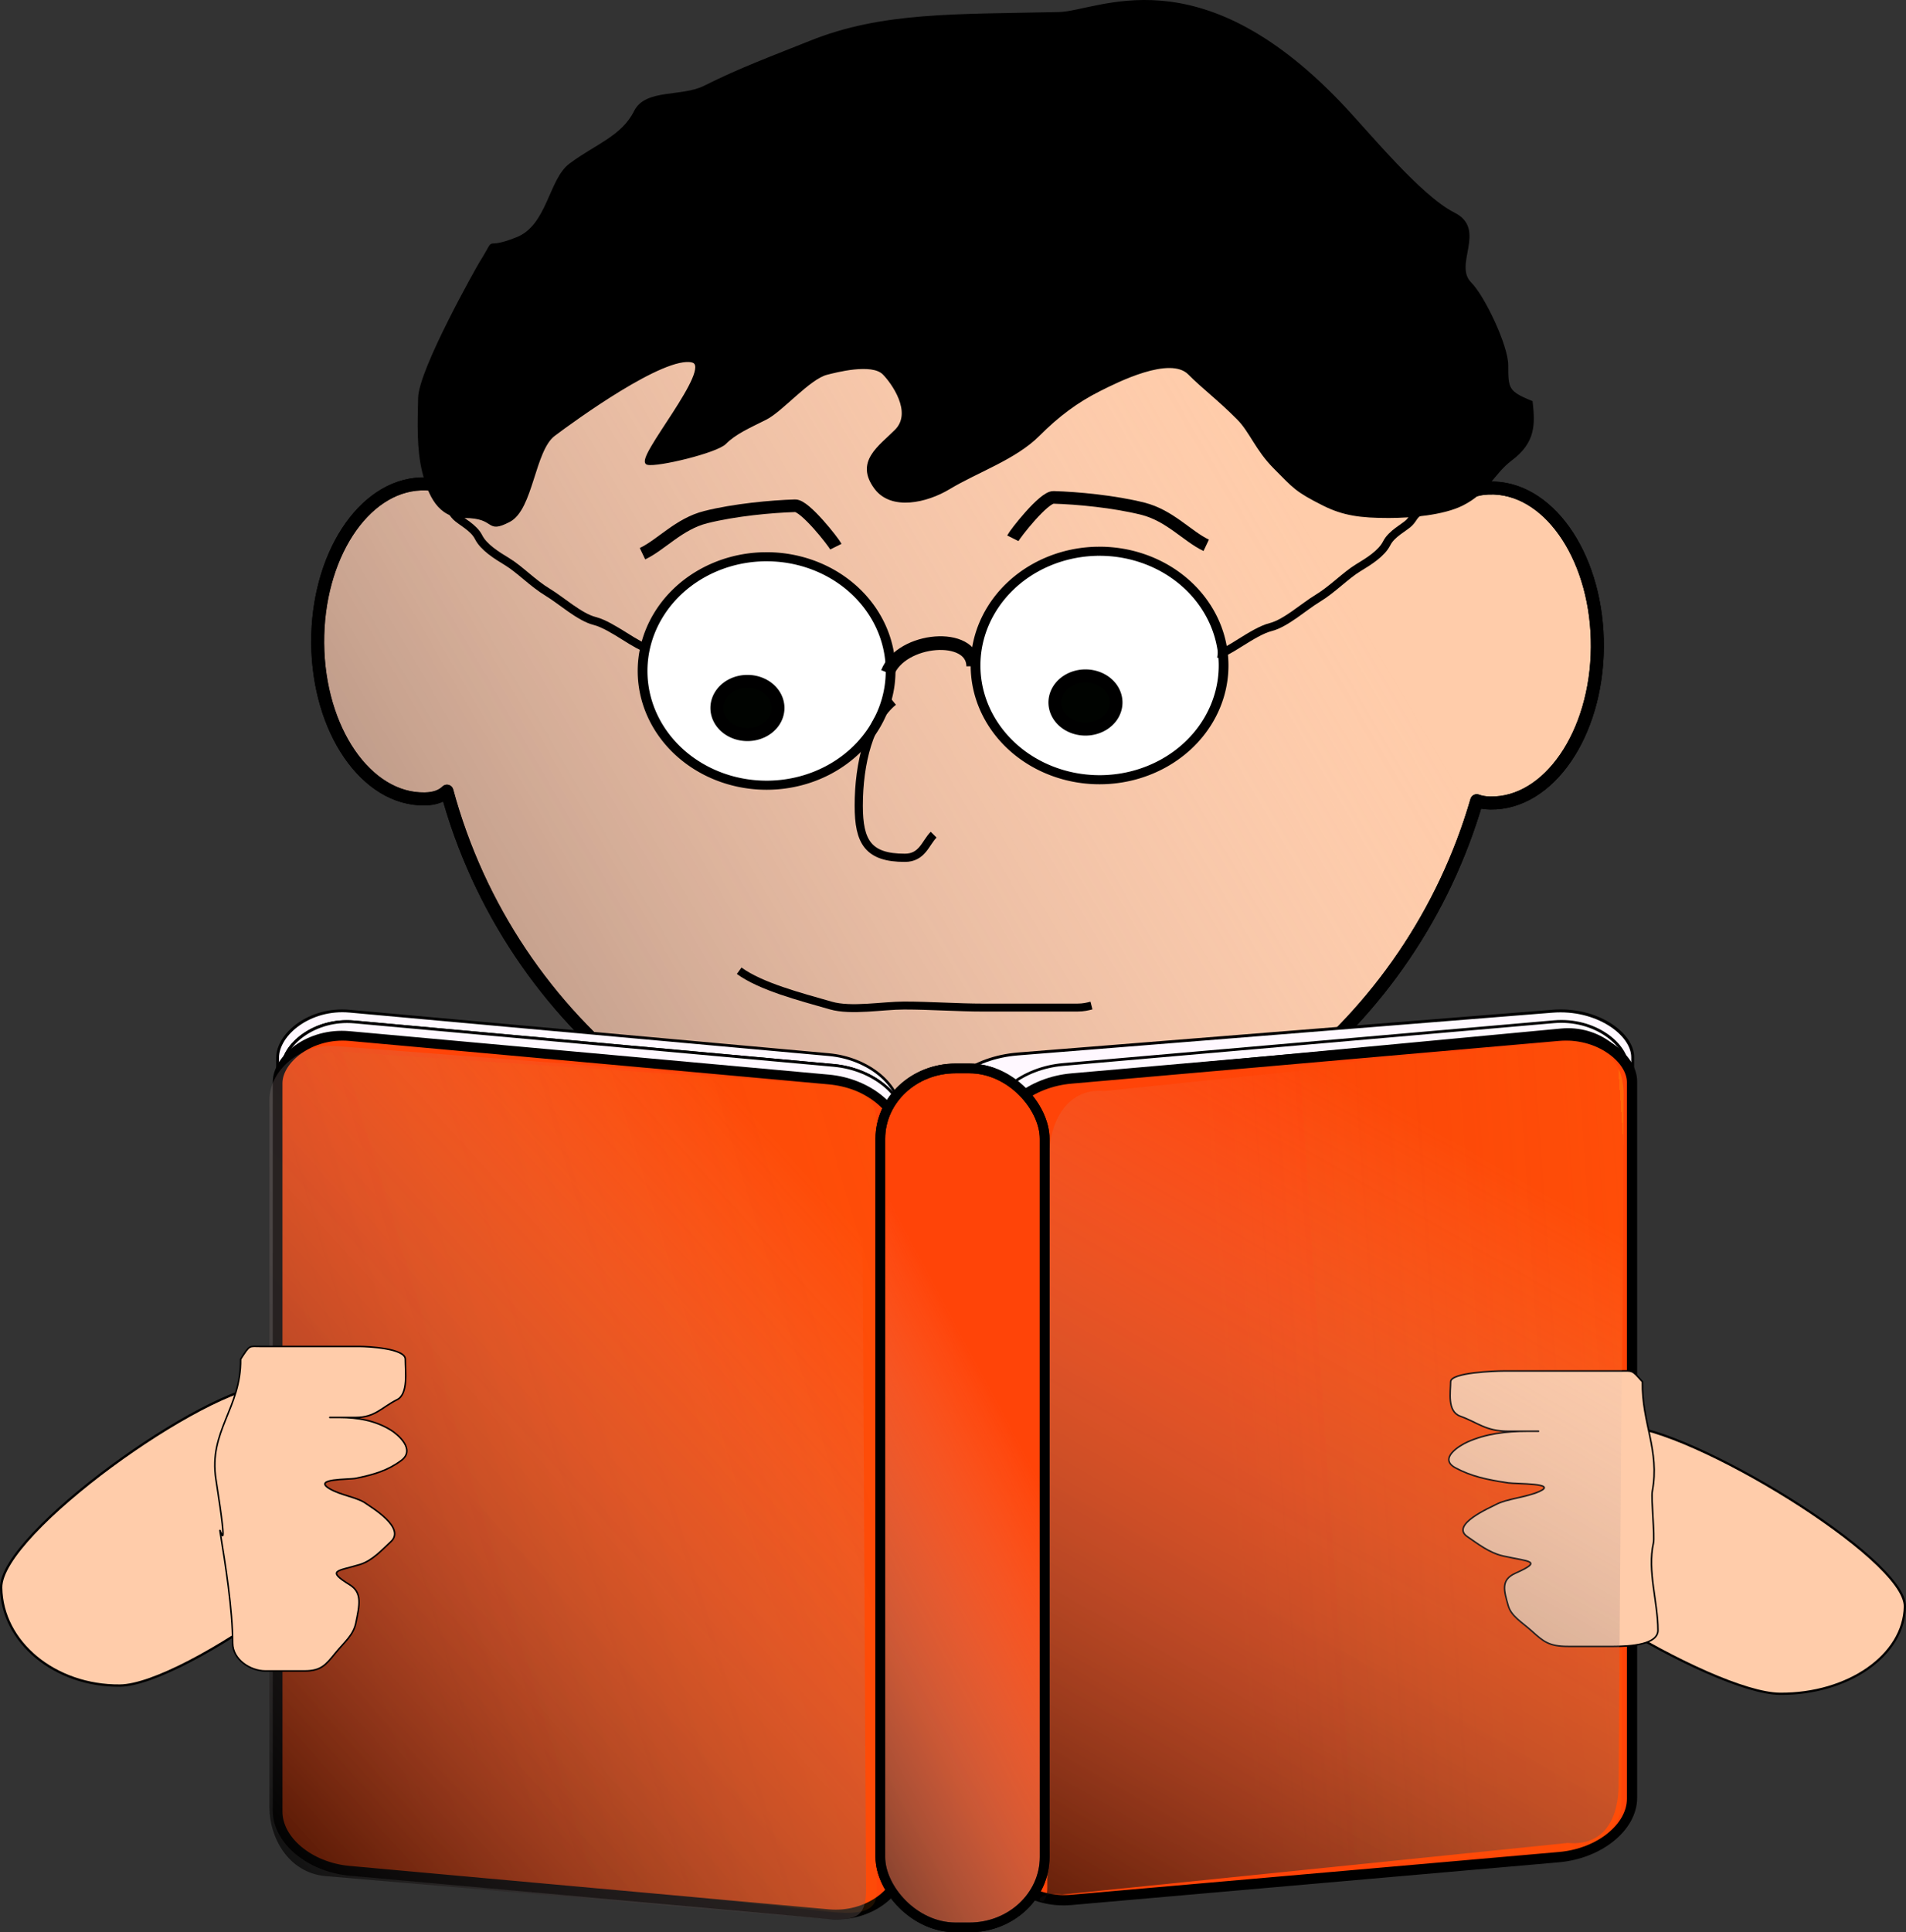 <?xml version="1.0" encoding="UTF-8" standalone="no"?>
<!-- Created with Inkscape (http://www.inkscape.org/) -->
<svg xmlns:dc="http://purl.org/dc/elements/1.1/" xmlns:cc="http://web.resource.org/cc/" xmlns:rdf="http://www.w3.org/1999/02/22-rdf-syntax-ns#" xmlns:svg="http://www.w3.org/2000/svg" xmlns="http://www.w3.org/2000/svg" xmlns:xlink="http://www.w3.org/1999/xlink" xmlns:sodipodi="http://sodipodi.sourceforge.net/DTD/sodipodi-0.dtd" xmlns:inkscape="http://www.inkscape.org/namespaces/inkscape" width="697.67" height="706.981" id="svg2" sodipodi:version="0.32" inkscape:version="0.45.1" sodipodi:docbase="/Users/johnolsen/Desktop" sodipodi:docname="nlyl_reading_man_with_glasses.svg" inkscape:export-filename="C:\Documents and Settings\sm\Desktop\person_reading_shadow.png" inkscape:export-xdpi="90" inkscape:export-ydpi="90" inkscape:output_extension="org.inkscape.output.svg.inkscape" version="1.0">
  <rect width="100%" height="100%" fill="#333333" stroke="none"/>
  <defs id="defs4">
    <linearGradient id="linearGradient3861">
      <stop style="stop-color:#ffae08;stop-opacity:1;" offset="0" id="stop3863"/>
      <stop id="stop3869" offset="0.5" style="stop-color:#ffa608;stop-opacity:0.498;"/>
      <stop style="stop-color:#ff7b08;stop-opacity:0.247;" offset="0.5" id="stop3871"/>
      <stop id="stop3873" offset="0.875" style="stop-color:#e07608;stop-opacity:0.122;"/>
      <stop style="stop-color:#ef7308;stop-opacity:0.059;" offset="0.875" id="stop3875"/>
      <stop style="stop-color:#ff7108;stop-opacity:0;" offset="1" id="stop3865"/>
    </linearGradient>
    <linearGradient id="linearGradient3851">
      <stop style="stop-color:black;stop-opacity:1;" offset="0" id="stop3853"/>
      <stop style="stop-color:#eecac7;stop-opacity:0" offset="1" id="stop3855"/>
    </linearGradient>
    <linearGradient inkscape:collect="always" xlink:href="#linearGradient3851" id="linearGradient3857" x1="-237.447" y1="634.174" x2="-148.096" y2="630.252" gradientUnits="userSpaceOnUse" gradientTransform="translate(-29.934,402.741)"/>
    <linearGradient inkscape:collect="always" xlink:href="#linearGradient3861" id="linearGradient3867" x1="-471.337" y1="540.542" x2="-123.345" y2="623.45" gradientUnits="userSpaceOnUse" gradientTransform="matrix(1.445,0,0,1.1,53.828,-58.3)"/>
    <linearGradient inkscape:collect="always" xlink:href="#linearGradient3861" id="linearGradient3879" gradientUnits="userSpaceOnUse" gradientTransform="matrix(1.415,0,0,1.032,-222.229,201.186)" x1="-273.527" y1="621.006" x2="-123.345" y2="700.681"/>
    <linearGradient inkscape:collect="always" xlink:href="#linearGradient3861" id="linearGradient3882" gradientUnits="userSpaceOnUse" gradientTransform="matrix(-1.41,-0.125,0,1.032,221.362,-43.041)" x1="-395.143" y1="625.432" x2="-174.106" y2="636.741"/>
    <linearGradient inkscape:collect="always" xlink:href="#linearGradient3851" id="linearGradient3892" x1="-176.789" y1="581.599" x2="445.858" y2="216.402" gradientUnits="userSpaceOnUse"/>
    <linearGradient inkscape:collect="always" xlink:href="#linearGradient3851" id="linearGradient3896" gradientUnits="userSpaceOnUse" gradientTransform="matrix(1.445,0,0,1.1,53.828,-58.3)" x1="-85.038" y1="710.211" x2="-254.872" y2="623.264"/>
    <linearGradient inkscape:collect="always" xlink:href="#linearGradient3851" id="linearGradient3914" x1="-389.439" y1="781.412" x2="-544.075" y2="474.418" gradientUnits="userSpaceOnUse" gradientTransform="matrix(-1.04,-9.211679e-2,0,1,-26.694,4.0914926e-5)"/>
    <linearGradient inkscape:collect="always" xlink:href="#linearGradient3851" id="linearGradient3924" x1="248.872" y1="747.408" x2="404.998" y2="663.934" gradientUnits="userSpaceOnUse"/>
    <linearGradient inkscape:collect="always" xlink:href="#linearGradient3851" id="linearGradient3927" gradientUnits="userSpaceOnUse" gradientTransform="matrix(-1.439,-0.134,0,1.105,-58.071,-65.142)" x1="-85.038" y1="710.211" x2="-288.013" y2="557.217"/>
  </defs>
  <sodipodi:namedview id="base" pagecolor="#ffffff" bordercolor="#666666" borderopacity="1.0" gridtolerance="10000" guidetolerance="10" objecttolerance="10" inkscape:pageopacity="0.0" inkscape:pageshadow="2" inkscape:zoom="0.67087169" inkscape:cx="412.16578" inkscape:cy="561.41329" inkscape:document-units="px" inkscape:current-layer="layer1" inkscape:window-width="853" inkscape:window-height="927" inkscape:window-x="14" inkscape:window-y="22"/>
  <g inkscape:label="Layer 1" inkscape:groupmode="layer" id="layer1" transform="translate(-20.834,-115.878)">
    <path style="fill:#ffccaa;fill-opacity:1;fill-rule:evenodd;stroke:#000000;stroke-width:4.753;stroke-linecap:round;stroke-linejoin:round;stroke-miterlimit:4;stroke-dashoffset:0;stroke-opacity:1" d="M 371.25,152.219 L 368.375,152.281 C 281.123,154.559 208.571,214.582 185.25,295.781 C 183.453,293.831 180.381,292.857 175.438,292.938 L 174.875,292.938 C 153.686,293.744 136.892,319.673 137.125,351.188 C 137.36,382.997 154.919,408.538 176.312,408.188 C 179.99,408.127 182.609,407.117 184.438,405.344 C 207.553,490.628 284.711,552.894 375.562,551.875 C 463.655,550.887 537.576,490.7 561.375,408.844 C 562.764,409.369 564.412,409.656 566.344,409.688 C 587.737,410.038 605.296,384.497 605.531,352.688 C 605.765,321.173 588.939,295.244 567.75,294.438 L 567.188,294.438 C 564.807,294.399 562.89,294.62 561.312,295.062 C 536.999,211.677 460.787,151.214 371.25,152.219 z " id="path2886"/>
    <path id="path3884" d="M 371.25,152.219 L 368.375,152.281 C 281.123,154.559 208.571,214.582 185.25,295.781 C 183.453,293.831 180.381,292.857 175.438,292.938 L 174.875,292.938 C 153.686,293.744 136.892,319.673 137.125,351.188 C 137.36,382.997 154.919,408.538 176.312,408.188 C 179.99,408.127 182.609,407.117 184.438,405.344 C 207.553,490.628 284.711,552.894 375.562,551.875 C 463.655,550.887 537.576,490.7 561.375,408.844 C 562.764,409.369 564.412,409.656 566.344,409.688 C 587.737,410.038 605.296,384.497 605.531,352.688 C 605.765,321.173 588.939,295.244 567.75,294.438 L 567.188,294.438 C 564.807,294.399 562.89,294.62 561.312,295.062 C 536.999,211.677 460.787,151.214 371.25,152.219 z " style="fill:url(#linearGradient3892);fill-opacity:1;fill-rule:evenodd;stroke:#000000;stroke-width:4.753;stroke-linecap:round;stroke-linejoin:round;stroke-miterlimit:4;stroke-dashoffset:0;stroke-opacity:1"/>
    <path style="fill:#000000;fill-opacity:1;fill-rule:evenodd;stroke:#000000;stroke-width:1.002px;stroke-linecap:butt;stroke-linejoin:miter;stroke-opacity:1" d="M 581.352,262.99 C 582.257,271.193 582.411,277.536 573.899,283.946 C 567.1,289.066 565.418,295.689 556.01,300.412 C 549.147,303.858 537.272,304.903 529.177,304.903 C 518.851,304.903 512.577,304.053 505.325,300.412 C 495.185,295.321 494.589,294.122 487.436,286.94 C 480.773,280.249 478.707,273.684 474.02,268.977 C 466.796,261.724 461.462,257.865 456.131,252.512 C 449.093,245.445 429.548,255.38 423.335,258.499 C 415.024,262.672 408.076,267.833 400.974,274.965 C 392.426,283.548 378.503,288.204 368.178,294.424 C 359.981,299.363 347.212,302.281 341.345,294.424 C 334.207,284.869 342.763,279.528 348.798,273.468 C 355.575,266.664 347.341,255.539 344.326,252.512 C 339.959,248.126 326.511,251.745 323.456,252.512 C 316.962,254.142 307.002,266.012 301.095,268.977 C 294.916,272.08 289.882,274.249 286.188,277.959 C 282.991,281.169 261.387,286.328 257.864,285.443 C 253.148,284.259 282.836,250.173 274.262,248.021 C 263.925,245.426 230.714,269.59 223.577,274.965 C 216.077,280.613 215.565,302.078 207.179,306.4 C 198.465,310.89 202.951,304.903 190.781,304.903 C 181.567,304.903 178.001,296.981 175.873,288.437 C 173.793,280.082 174.197,270.346 174.383,261.493 C 174.602,251.057 196.042,213.211 196.744,212.096 C 203.688,201.054 196.629,208.549 210.16,203.114 C 221.596,198.521 222.096,181.776 229.54,176.17 C 238.908,169.115 248.702,166.129 253.391,156.711 C 257.321,148.819 270.47,151.878 278.734,147.729 C 291.978,141.08 303.581,136.851 317.493,131.264 C 343.955,120.635 370.65,121.645 408.428,120.785 C 423.109,120.438 458.963,99.055 511.288,153.717 C 521.389,164.27 540.409,187.797 553.029,194.133 C 564.644,199.965 552.141,212.702 558.991,219.58 C 563.921,224.53 572.408,242.49 572.408,249.518 C 572.408,258.08 572.515,259.44 581.352,262.99 z " id="path2894" sodipodi:nodetypes="cssssssssssssssssssssssssssssssssssc"/>
    <path sodipodi:type="arc" style="opacity:1;fill:#ffffff;fill-opacity:1;fill-rule:evenodd;stroke:#000000;stroke-width:4.743;stroke-linecap:round;stroke-linejoin:round;stroke-miterlimit:4;stroke-dasharray:none;stroke-dashoffset:0;stroke-opacity:1" id="path3781" sodipodi:cx="87.199982" sodipodi:cy="423.32983" sodipodi:rx="60.369217" sodipodi:ry="59.62392" d="M 86.536,363.71 A 60.369,59.624 0 1 1 85.655,363.725" sodipodi:start="4.7013822" sodipodi:end="10.969972" sodipodi:open="true" transform="matrix(0.752,0,0,0.701,235.912,64.622)"/>
    <path transform="matrix(0.752,0,0,0.701,357.793,62.613)" sodipodi:open="true" sodipodi:end="10.969972" sodipodi:start="4.7013822" d="M 86.536,363.71 A 60.369,59.624 0 1 1 85.655,363.725" sodipodi:ry="59.62392" sodipodi:rx="60.369217" sodipodi:cy="423.32983" sodipodi:cx="87.199982" id="path3783" style="opacity:1;fill:#ffffff;fill-opacity:1;fill-rule:evenodd;stroke:#000000;stroke-width:4.743;stroke-linecap:round;stroke-linejoin:round;stroke-miterlimit:4;stroke-dasharray:none;stroke-dashoffset:0;stroke-opacity:1" sodipodi:type="arc"/>
    <path sodipodi:type="arc" style="opacity:1;fill:#000300;fill-opacity:1;fill-rule:evenodd;stroke:#000000;stroke-width:4.743;stroke-linecap:round;stroke-linejoin:round;stroke-miterlimit:4;stroke-dasharray:none;stroke-dashoffset:0;stroke-opacity:1" id="path3785" sodipodi:cx="-81.237587" sodipodi:cy="459.84949" sodipodi:rx="11.179485" sodipodi:ry="9.6888866" d="M -81.361,450.161 A 11.179,9.689 0 1 1 -81.524,450.164" sodipodi:start="4.7013822" sodipodi:end="10.969972" sodipodi:open="true" transform="matrix(1,0,0,1.004,375.629,-86.77)"/>
    <path transform="matrix(1,0,0,1.004,499.362,-88.779)" sodipodi:open="true" sodipodi:end="10.969972" sodipodi:start="4.7013822" d="M -81.361,450.161 A 11.179,9.689 0 1 1 -81.524,450.164" sodipodi:ry="9.6888866" sodipodi:rx="11.179485" sodipodi:cy="459.84949" sodipodi:cx="-81.237587" id="path3787" style="opacity:1;fill:#000300;fill-opacity:1;fill-rule:evenodd;stroke:#000000;stroke-width:4.743;stroke-linecap:round;stroke-linejoin:round;stroke-miterlimit:4;stroke-dasharray:none;stroke-dashoffset:0;stroke-opacity:1" sodipodi:type="arc"/>
    <path style="fill:none;fill-opacity:0.75;fill-rule:evenodd;stroke:#000000;stroke-width:4.61;stroke-linecap:butt;stroke-linejoin:miter;stroke-miterlimit:4;stroke-dasharray:none;stroke-opacity:1" d="M 256.009,318.463 C 262.911,315.189 269.369,307.542 279.168,305.082 C 289.748,302.426 303.247,301.178 311.89,300.924 C 315.474,300.818 325.94,314.17 326.797,315.892" id="path3789" sodipodi:nodetypes="cssc"/>
    <path sodipodi:nodetypes="cssc" id="path3791" d="M 462.358,315.396 C 455.455,312.122 448.998,304.475 439.198,302.015 C 428.618,299.359 415.119,298.111 406.477,297.857 C 402.893,297.751 392.427,311.104 391.57,312.826" style="fill:none;fill-opacity:0.75;fill-rule:evenodd;stroke:#000000;stroke-width:4.61;stroke-linecap:butt;stroke-linejoin:miter;stroke-miterlimit:4;stroke-dasharray:none;stroke-opacity:1"/>
    <path style="fill:none;fill-opacity:0.75;fill-rule:evenodd;stroke:#000000;stroke-width:3.006;stroke-linecap:butt;stroke-linejoin:miter;stroke-miterlimit:4;stroke-dasharray:none;stroke-opacity:1" d="M 347.822,372.576 C 339.149,379.659 335.173,394.856 335.173,410.68 C 335.173,423.921 338.589,429.732 352.039,429.732 C 358.455,429.732 359.59,424.267 362.58,421.265" id="path3793"/>
    <path style="fill:none;fill-opacity:0.75;fill-rule:evenodd;stroke:#000000;stroke-width:5.011;stroke-linecap:butt;stroke-linejoin:miter;stroke-miterlimit:4;stroke-dasharray:none;stroke-opacity:1" d="M 345.714,361.991 C 350.707,349.149 376.934,346.984 377.081,359.639" id="path3795" sodipodi:nodetypes="cs"/>
    <path style="fill:none;fill-opacity:0.75;fill-rule:evenodd;stroke:#000000;stroke-width:3.006;stroke-linecap:butt;stroke-linejoin:miter;stroke-miterlimit:4;stroke-dasharray:none;stroke-opacity:1" d="M 257.864,352.803 C 254.869,353.199 245.067,344.726 238.484,343.073 C 232.989,341.694 226.306,335.586 221.341,332.595 C 215.881,329.306 210.972,324.103 206.433,321.368 C 202.571,319.041 197.84,316.086 195.998,312.387 C 194.249,308.873 189.504,306.615 187.799,304.903 C 186.036,303.132 186.218,301.864 183.327,300.412" id="path3797"/>
    <path id="path3799" d="M 466.566,355.048 C 469.561,355.445 479.363,346.971 485.946,345.319 C 491.441,343.939 498.124,337.832 503.089,334.84 C 508.549,331.551 513.458,326.348 517.996,323.614 C 521.859,321.287 526.589,318.332 528.432,314.632 C 530.181,311.119 534.926,308.86 536.631,307.148 C 538.394,305.377 538.211,304.109 541.103,302.657" style="fill:none;fill-opacity:0.75;fill-rule:evenodd;stroke:#000000;stroke-width:3.006;stroke-linecap:butt;stroke-linejoin:miter;stroke-miterlimit:4;stroke-dasharray:none;stroke-opacity:1"/>
    <path style="fill:none;fill-opacity:0.75;fill-rule:evenodd;stroke:#000000;stroke-width:2.906;stroke-linecap:butt;stroke-linejoin:miter;stroke-miterlimit:4;stroke-dasharray:none;stroke-opacity:1" d="M 291.405,471.057 C 299.394,476.859 313.525,480.504 324.947,483.781 C 332.429,485.927 343.854,483.781 351.78,483.781 C 361.29,483.781 371.186,484.529 380.849,484.529 C 386.812,484.529 392.775,484.529 398.738,484.529 C 404.204,484.529 409.67,484.529 415.136,484.529 C 417.487,484.529 418.952,484.133 420.353,483.781" id="path3801"/>
    <rect transform="matrix(-0.996,-9.02434e-2,0,1,0,0)" rx="26.425" ry="19.481" y="472.37" x="-351.954" height="305.414" width="229.015" id="rect3805" style="opacity:1;fill:#fff8ff;fill-opacity:1;fill-rule:evenodd;stroke:#000000;stroke-width:1.015;stroke-linecap:round;stroke-linejoin:round;stroke-miterlimit:4;stroke-dasharray:none;stroke-dashoffset:0;stroke-opacity:1"/>
    <rect transform="matrix(-0.996,-9.02434e-2,0,1,0,0)" rx="26.425" ry="19.481" y="476.143" x="-353.715" height="305.414" width="229.014" id="rect3809" style="opacity:1;fill:#fff8ff;fill-opacity:1;fill-rule:evenodd;stroke:#000000;stroke-width:1.015;stroke-linecap:round;stroke-linejoin:round;stroke-miterlimit:4;stroke-dasharray:none;stroke-dashoffset:0;stroke-opacity:1"/>
    <rect style="opacity:1;fill:#fff8ff;fill-opacity:1;fill-rule:evenodd;stroke:#000000;stroke-width:1.015;stroke-linecap:round;stroke-linejoin:round;stroke-miterlimit:4;stroke-dasharray:none;stroke-dashoffset:0;stroke-opacity:1" id="rect3807" width="229.014" height="305.414" x="-353.715" y="476.143" ry="19.481" rx="26.425" transform="matrix(-0.996,-9.02434e-2,0,1,0,0)"/>
    <path style="fill:#ffccaa;fill-opacity:1;fill-rule:evenodd;stroke:#000000;stroke-width:0.848;stroke-linecap:round;stroke-linejoin:round;stroke-miterlimit:4;stroke-dashoffset:0;stroke-opacity:1" d="M 120.068,622.661 C 143.796,622.44 163.265,638.496 163.526,658.499 C 163.788,678.501 88.444,732.375 64.716,732.595 C 40.989,732.815 21.52,716.76 21.258,696.757 C 21,676.94 95.94,623.178 119.441,622.67" id="path3825" sodipodi:nodetypes="csssc"/>
    <rect style="opacity:1;fill:#ff4408;fill-opacity:1;fill-rule:evenodd;stroke:#000000;stroke-width:3.568;stroke-linecap:round;stroke-linejoin:round;stroke-miterlimit:4;stroke-dasharray:none;stroke-dashoffset:0;stroke-opacity:1" id="rect3811" width="229.015" height="305.414" x="-351.954" y="481.467" ry="19.481" rx="26.425" transform="matrix(-0.996,-9.02434e-2,0,1,0,0)"/>
    <path transform="matrix(-0.996,-9.211677e-2,0,1,0,0)" style="opacity:0.67;fill:url(#linearGradient3867);fill-opacity:1;fill-rule:evenodd;stroke:none;stroke-width:3.568;stroke-linecap:round;stroke-linejoin:round;stroke-miterlimit:4;stroke-dashoffset:0;stroke-opacity:0" d="M -323.225,482.785 L -149.505,487.132 C -135.629,487.132 -124.458,495.539 -124.458,505.981 L -124.458,763.788 C -124.458,774.23 -135.629,782.637 -149.505,782.637 L -313.495,785.148 C -327.371,785.148 -343.033,787.507 -343.033,777.065 L -343.033,495.409 C -343.033,484.967 -337.101,482.785 -323.225,482.785 z " id="rect3859" sodipodi:nodetypes="ccccccccc"/>
    <path style="opacity:0.67;fill:url(#linearGradient3927);fill-opacity:1;fill-rule:evenodd;stroke:none;stroke-width:3.568;stroke-linecap:round;stroke-linejoin:round;stroke-miterlimit:4;stroke-dashoffset:0;stroke-opacity:0" d="M 316.634,511.876 L 144.398,498.668 C 130.58,497.384 119.457,507.792 119.457,518.283 L 119.457,777.298 C 119.457,787.789 126.108,801.013 139.926,802.297 L 320.36,817.751 C 334.177,819.035 337.848,817.613 337.848,807.122 L 336.357,522.649 C 336.357,506.167 330.451,513.16 316.634,511.876 z " id="rect3894" sodipodi:nodetypes="ccccccccc"/>
    <path style="fill:#ffccaa;fill-opacity:1;fill-rule:evenodd;stroke:#000000;stroke-width:0.561px;stroke-linecap:butt;stroke-linejoin:miter;stroke-opacity:1" d="M 108.912,613.163 C 109.124,631.153 97.097,639.469 99.886,657.188 C 104.988,689.608 100.89,673.142 101.392,676.233 C 103.347,688.266 105.993,704.793 105.993,717.044 C 105.993,723.144 112.547,727.246 117.953,727.246 C 122.725,727.246 127.497,727.246 132.269,727.246 C 138.296,727.246 140.009,725.138 143.571,720.754 C 146.91,716.642 150.168,714.237 151.105,709.624 C 152.408,703.207 153.539,698.6 148.845,695.711 C 139.997,690.265 144.513,690.783 152.612,688.291 C 157.133,686.9 160.731,682.882 163.914,679.943 C 169.482,674.803 156.594,667.302 154.872,666.031 C 151.615,663.625 145.441,663.009 141.31,660.466 C 135.327,656.783 148.468,657.297 151.105,656.756 C 157.722,655.398 162.672,653.963 167.681,650.263 C 173.057,646.293 166.55,640.756 163.914,639.133 C 158.165,635.595 151.767,634.496 145.078,634.496 C 135.743,634.496 147.373,634.496 151.105,634.496 C 158.175,634.496 160.673,630.712 166.174,628.003 C 170.38,625.932 169.188,617.483 169.188,613.163 C 169.188,609.176 155.237,608.526 152.612,608.526 C 146.082,608.526 139.552,608.526 133.022,608.526 C 127.497,608.526 121.972,608.526 116.446,608.526 C 111.79,608.526 112.436,607.741 108.912,613.163 z " id="path2882" sodipodi:nodetypes="cssssssssssssssssssssssc"/>
    <rect style="opacity:1;fill:#fff8ff;fill-opacity:1;fill-rule:evenodd;stroke:#000000;stroke-width:1.063;stroke-linecap:round;stroke-linejoin:round;stroke-miterlimit:4;stroke-dasharray:none;stroke-dashoffset:0;stroke-opacity:1" id="rect3813" width="255.246" height="300.569" x="365.077" y="532.948" ry="19.172" rx="29.451" transform="matrix(0.997,-7.968497e-2,0,1,0,0)"/>
    <rect style="opacity:1;fill:#fff8ff;fill-opacity:1;fill-rule:evenodd;stroke:#000000;stroke-width:1.019;stroke-linecap:round;stroke-linejoin:round;stroke-miterlimit:4;stroke-dasharray:none;stroke-dashoffset:0;stroke-opacity:1" id="rect3815" width="234.492" height="300.611" x="384.543" y="541.066" ry="19.175" rx="27.057" transform="matrix(0.996,-8.674971e-2,0,1,0,0)"/>
    <path sodipodi:nodetypes="csssc" id="path3828" d="M 614.087,637.616 C 589.112,637.42 568.619,651.73 568.344,669.559 C 568.069,687.388 647.374,735.406 672.349,735.602 C 697.324,735.798 717.817,721.488 718.092,703.659 C 718.364,685.996 639.484,638.077 614.747,637.625" style="fill:#ffccaa;fill-opacity:1;fill-rule:evenodd;stroke:#000000;stroke-width:0.822;stroke-linecap:round;stroke-linejoin:round;stroke-miterlimit:4;stroke-dashoffset:0;stroke-opacity:1"/>
    <rect transform="matrix(0.996,-9.363807e-2,0,1,0,0)" rx="24.833" ry="18.996" y="548.359" x="404.225" height="297.814" width="215.221" id="rect3817" style="opacity:1;fill:#fff8ff;fill-opacity:1;fill-rule:evenodd;stroke:#000000;stroke-width:0.972;stroke-linecap:round;stroke-linejoin:round;stroke-miterlimit:4;stroke-dasharray:none;stroke-dashoffset:0;stroke-opacity:1"/>
    <rect transform="matrix(0.996,-8.731091e-2,0,1,0,0)" rx="26.876" ry="19.17" y="546.687" x="387.777" height="300.531" width="232.922" id="rect3819" style="opacity:1;fill:#ff4408;fill-opacity:1;fill-rule:evenodd;stroke:#000000;stroke-width:3.766;stroke-linecap:round;stroke-linejoin:round;stroke-miterlimit:4;stroke-dasharray:none;stroke-dashoffset:0;stroke-opacity:1"/>
    <path style="opacity:0.67;fill:url(#linearGradient3882);fill-opacity:1;fill-rule:evenodd;stroke:none;stroke-width:3.568;stroke-linecap:round;stroke-linejoin:round;stroke-miterlimit:4;stroke-dashoffset:0;stroke-opacity:0" d="M 595.892,496.687 L 401.755,515.056 C 388.224,513.857 401.925,523.756 401.925,533.548 L 406.397,782.754 C 406.397,792.546 395.677,805.12 409.208,806.319 L 593.656,793.167 C 605.697,791.385 614.354,785.212 614.354,775.419 L 615.1,518.761 C 615.845,505.243 609.423,497.885 595.892,496.687 z " id="rect3877" sodipodi:nodetypes="ccccccccc"/>
    <path id="path2884" d="M 622.022,621.435 C 621.775,636.705 628.449,646.463 625.645,661.555 C 625.155,664.195 626.627,677.885 626.042,680.509 C 623.765,690.722 627.712,701.979 627.712,712.377 C 627.712,717.555 617.789,718.266 611.491,718.266 C 605.933,718.266 600.376,718.266 594.818,718.266 C 587.798,718.266 585.802,716.477 581.654,712.756 C 577.764,709.266 573.97,707.225 572.878,703.309 C 571.36,697.862 570.043,693.953 575.511,691.5 C 585.816,686.878 580.556,687.318 571.123,685.202 C 565.858,684.021 561.666,680.611 557.96,678.117 C 551.474,673.754 566.485,667.388 568.49,666.308 C 572.285,664.266 579.475,663.743 584.287,661.585 C 591.255,658.459 575.95,658.895 572.878,658.436 C 565.171,657.284 559.406,656.065 553.572,652.925 C 547.31,649.555 554.889,644.856 557.96,643.478 C 564.656,640.475 572.107,639.542 579.899,639.542 C 590.771,639.542 577.225,639.542 572.878,639.542 C 564.643,639.542 561.734,636.331 555.327,634.031 C 550.428,632.273 551.817,625.102 551.817,621.435 C 551.817,618.052 568.065,617.499 571.123,617.499 C 578.729,617.499 586.334,617.499 593.94,617.499 C 600.376,617.499 606.811,617.499 613.247,617.499 C 618.67,617.499 617.918,616.833 622.022,621.435 z " style="fill:#ffccaa;fill-opacity:1;fill-rule:evenodd;stroke:#000000;stroke-width:0.558px;stroke-linecap:butt;stroke-linejoin:miter;stroke-opacity:1" sodipodi:nodetypes="cssssssssssssssssssssssc"/>
    <rect style="opacity:1;fill:#ff4408;fill-opacity:1;fill-rule:evenodd;stroke:#000000;stroke-width:3.561;stroke-linecap:round;stroke-linejoin:round;stroke-miterlimit:4;stroke-dasharray:none;stroke-dashoffset:0;stroke-opacity:1" id="rect3823" width="60.148" height="314.288" x="343.07" y="506.79" rx="27.544" ry="25.744"/>
    <path style="opacity:0.67;fill:url(#linearGradient3914);fill-opacity:1;fill-rule:evenodd;stroke:none;stroke-width:3.568;stroke-linecap:round;stroke-linejoin:round;stroke-miterlimit:4;stroke-dashoffset:0;stroke-opacity:0" d="M 600.966,496.908 L 425.001,515.065 C 410.565,513.786 404.906,527.872 404.906,538.314 L 404.161,806.555 C 404.161,816.997 395.181,807.801 409.617,809.079 L 594.67,790.177 C 609.106,791.455 613.275,779.606 613.275,769.163 L 615.099,527.008 C 615.099,516.566 615.402,498.186 600.966,496.908 z " id="rect3898" sodipodi:nodetypes="ccccccccc"/>
    <rect ry="25.744" rx="27.544" y="506.79" x="343.07" height="314.288" width="60.148" id="rect3916" style="opacity:1;fill:url(#linearGradient3924);fill-opacity:1;fill-rule:evenodd;stroke:#000000;stroke-width:3.561;stroke-linecap:round;stroke-linejoin:round;stroke-miterlimit:4;stroke-dasharray:none;stroke-dashoffset:0;stroke-opacity:1"/>
  </g>
</svg>
